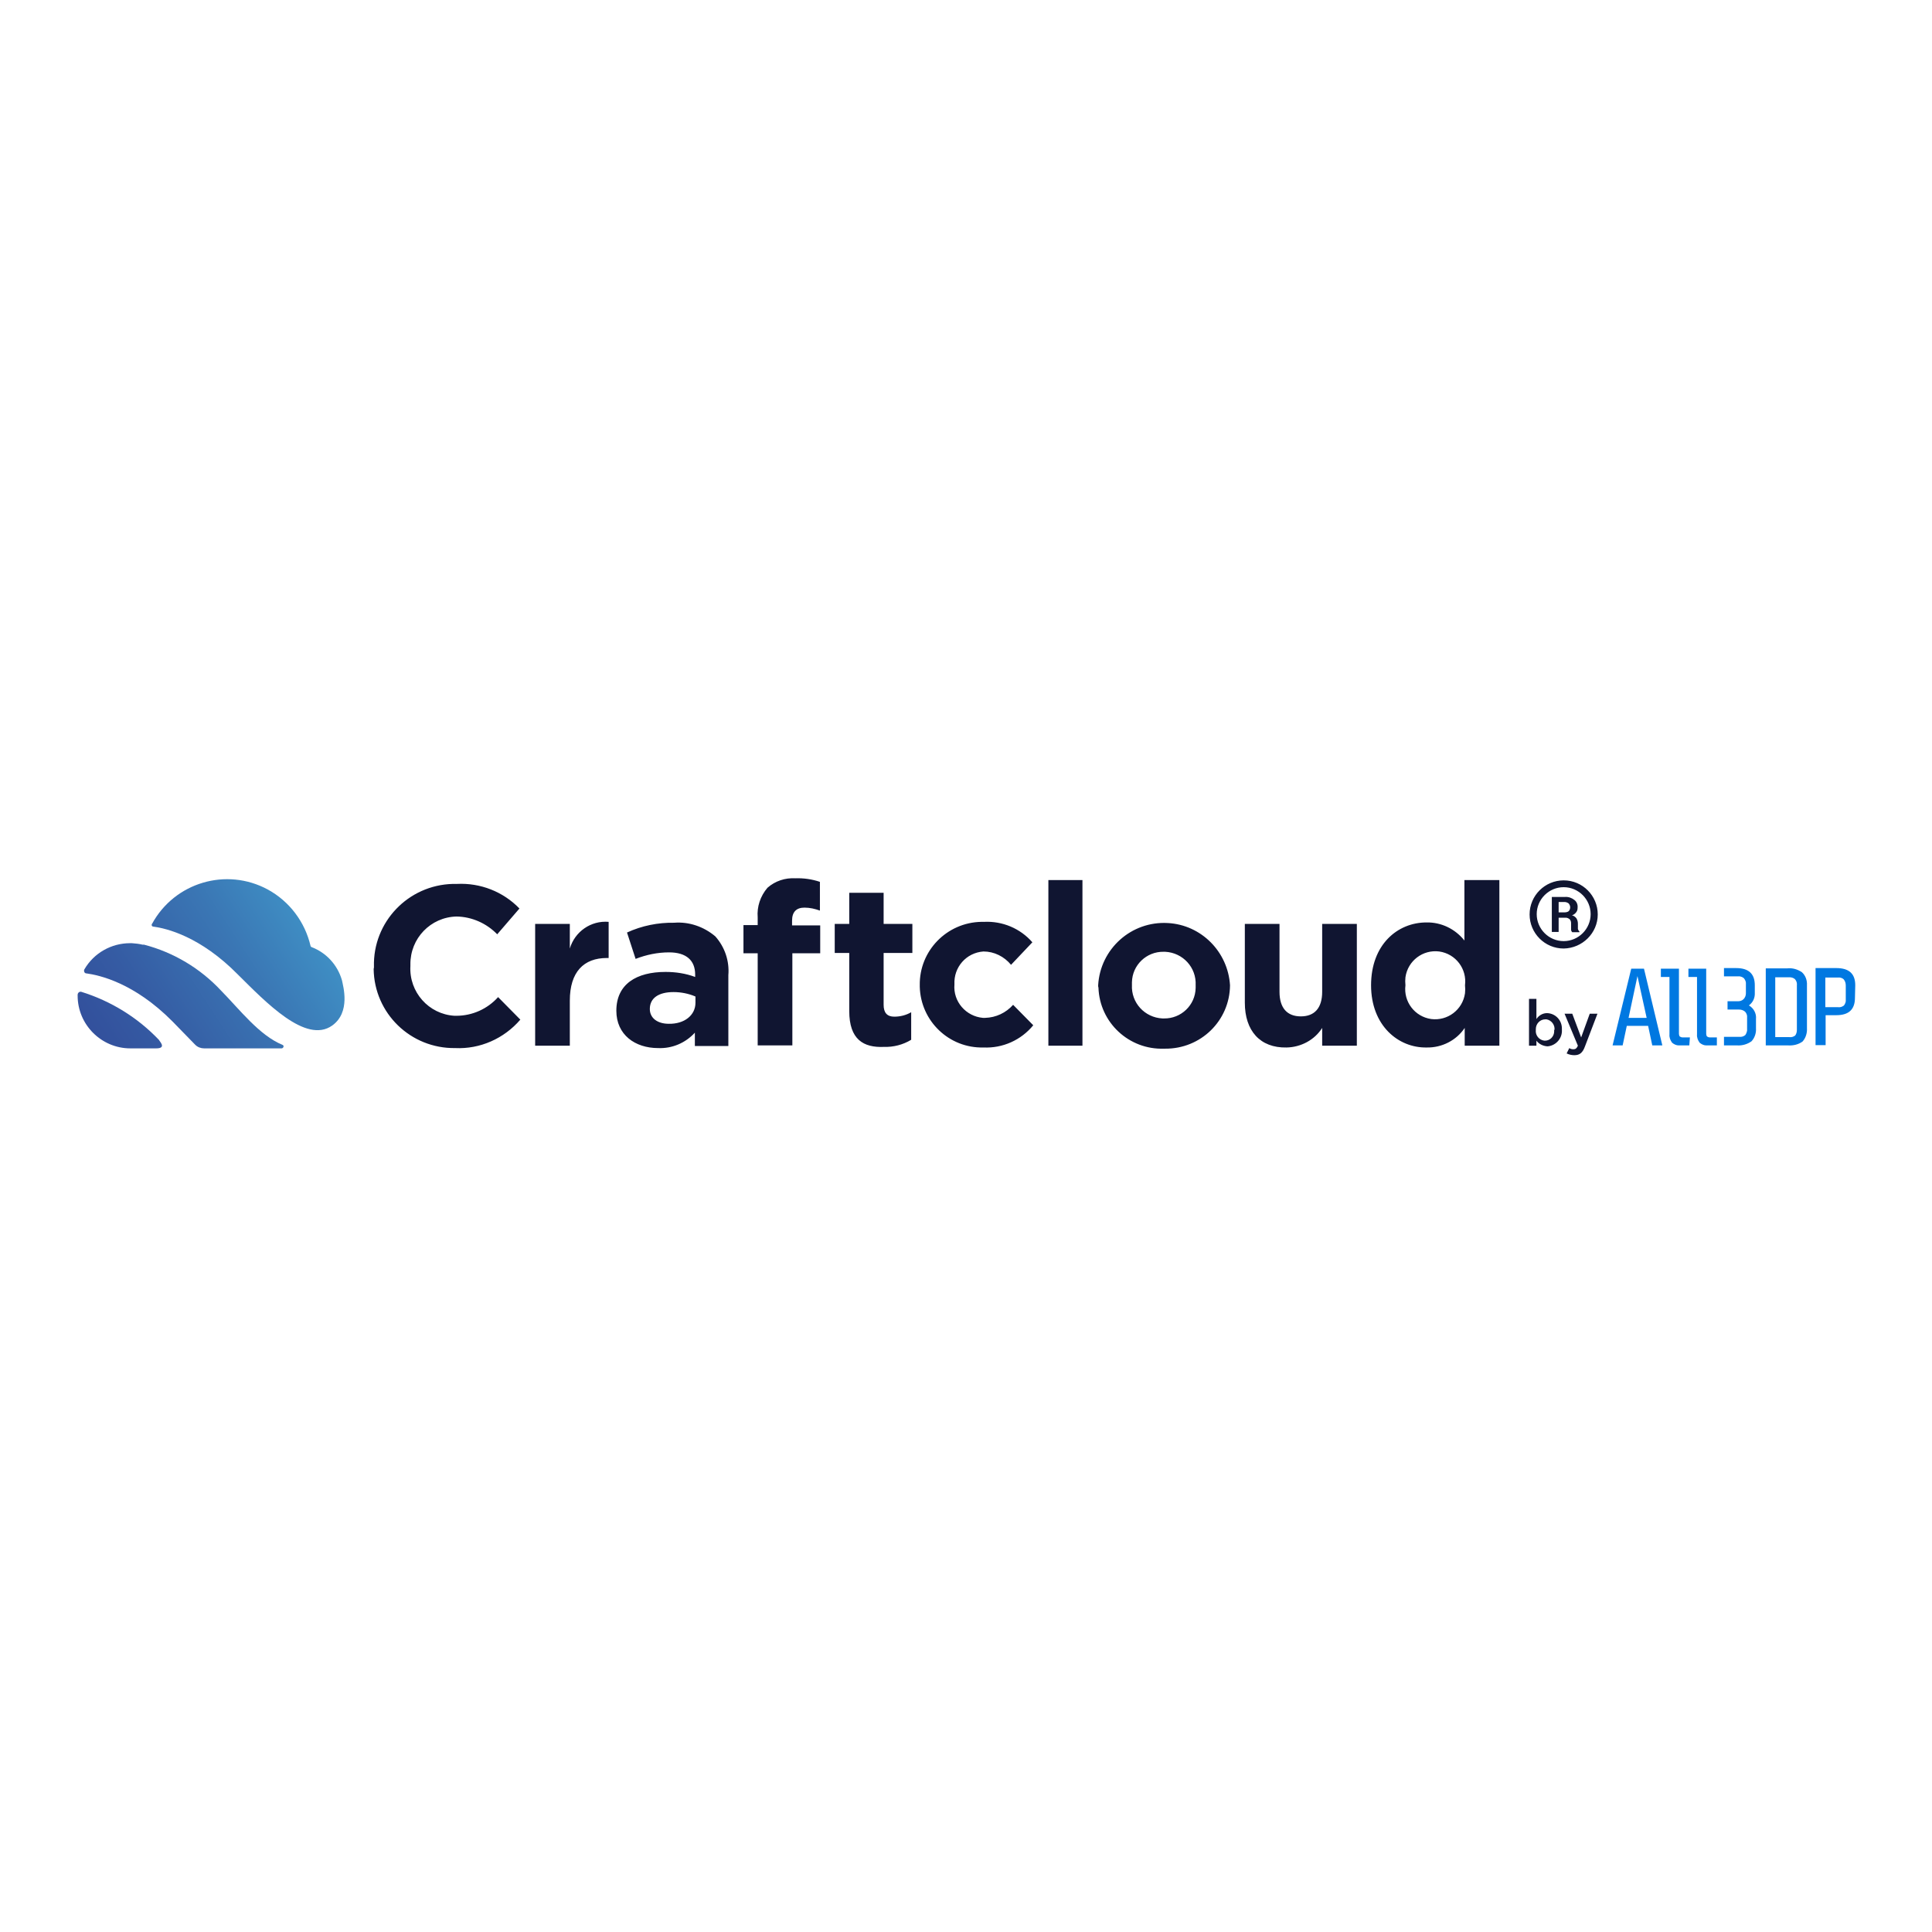 <?xml version="1.0" encoding="utf-8"?>
<!-- Generator: Adobe Illustrator 19.0.0, SVG Export Plug-In . SVG Version: 6.00 Build 0)  -->
<svg version="1.1" id="layer" xmlns="http://www.w3.org/2000/svg" xmlns:xlink="http://www.w3.org/1999/xlink" x="0px" y="0px"
	 viewBox="-153 -46 652 652" style="enable-background:new -153 -46 652 652;" xml:space="preserve">
<style type="text/css">
	.st0{fill:url(#SVGID_1_);}
	.st1{fill:url(#SVGID_2_);}
	.st2{fill:url(#SVGID_3_);}
	.st3{fill:#0078E1;}
	.st4{fill:#101531;}
</style>
<linearGradient id="SVGID_1_" gradientUnits="userSpaceOnUse" x1="135.445" y1="414.31" x2="-196.051" y2="197.582" gradientTransform="matrix(1 0 0 -1 0 560)">
	<stop  offset="0" style="stop-color:#71CCDC"/>
	<stop  offset="0.43" style="stop-color:#4AC6E7"/>
	<stop  offset="0.44" style="stop-color:#49C2E4"/>
	<stop  offset="0.53" style="stop-color:#4198CA"/>
	<stop  offset="0.62" style="stop-color:#3A76B4"/>
	<stop  offset="0.71" style="stop-color:#355BA3"/>
	<stop  offset="0.8" style="stop-color:#314897"/>
	<stop  offset="0.89" style="stop-color:#2F3D8F"/>
	<stop  offset="1" style="stop-color:#2E398D"/>
</linearGradient>
<path class="st0" d="M-40.9,300.1c-8.9,6.3-22.4-7.9-31.8-17.2c-12.7-12.9-24.1-15.6-28.6-16.2c-0.3,0-0.6-0.3-0.5-0.7
	c0-0.1,0-0.2,0.1-0.2c7.6-14,25.1-19.2,39.1-11.6c7.3,4,12.5,10.9,14.4,19c0,0.2,0.2,0.3,0.3,0.4c5,1.9,8.8,6,10.3,11.2l0,0
	C-37.2,286.8-34.6,295.6-40.9,300.1z"/>
<linearGradient id="SVGID_2_" gradientUnits="userSpaceOnUse" x1="133.739" y1="413.659" x2="-195.376" y2="198.482" gradientTransform="matrix(1 0 0 -1 0 560)">
	<stop  offset="0" style="stop-color:#71CCDC"/>
	<stop  offset="0.43" style="stop-color:#4AC6E7"/>
	<stop  offset="0.44" style="stop-color:#49C2E4"/>
	<stop  offset="0.53" style="stop-color:#4198CA"/>
	<stop  offset="0.62" style="stop-color:#3A76B4"/>
	<stop  offset="0.71" style="stop-color:#355BA3"/>
	<stop  offset="0.8" style="stop-color:#314897"/>
	<stop  offset="0.89" style="stop-color:#2F3D8F"/>
	<stop  offset="1" style="stop-color:#2E398D"/>
</linearGradient>
<path class="st1" d="M-94.8,298.7c2.6,2.6,5.1,5.3,7.7,7.9c0.8,0.8,1.9,1.2,3,1.2H-58c0.3,0,0.6-0.2,0.7-0.6c0-0.3-0.1-0.5-0.4-0.6
	c-7.8-3.2-14.4-11.9-20.7-18.3c-7-7.5-16-12.9-26-15.5l0,0h-0.5c-1.2-0.3-2.4-0.4-3.6-0.5h-0.6c-6.3,0-12.2,3.3-15.4,8.8
	c-0.3,0.5-0.1,1.1,0.3,1.3c0.1,0.1,0.3,0.1,0.4,0.1C-119.5,283.1-107.8,285.6-94.8,298.7z"/>
<linearGradient id="SVGID_3_" gradientUnits="userSpaceOnUse" x1="125.148" y1="417.22" x2="-198.591" y2="205.543" gradientTransform="matrix(1 0 0 -1 0 560)">
	<stop  offset="0" style="stop-color:#71CCDC"/>
	<stop  offset="0.43" style="stop-color:#4AC6E7"/>
	<stop  offset="0.44" style="stop-color:#49C2E4"/>
	<stop  offset="0.53" style="stop-color:#4198CA"/>
	<stop  offset="0.62" style="stop-color:#3A76B4"/>
	<stop  offset="0.71" style="stop-color:#355BA3"/>
	<stop  offset="0.8" style="stop-color:#314897"/>
	<stop  offset="0.89" style="stop-color:#2F3D8F"/>
	<stop  offset="1" style="stop-color:#2E398D"/>
</linearGradient>
<path class="st2" d="M-100.3,307.8h-8.7c-9.8,0-17.8-8-17.8-17.8c0-0.1,0-0.2,0-0.3c0-0.5,0.4-1,0.9-1c0.1,0,0.2,0,0.3,0
	c10,3.1,19.1,8.7,26.3,16.3C-99.4,305.2-96.5,307.8-100.3,307.8z"/>
<path class="st3" d="M396.6,297.5l3-14.1l3.1,14.1H396.6z M401.8,280.9h-4.3l-6.3,25.9h3.4l1.4-6.6h7.2l1.4,6.6h3.4L401.8,280.9z
	 M417.3,304.1h-2.4c-0.4,0-0.7-0.1-1-0.3c-0.2-0.2-0.3-0.6-0.3-0.9v-22h-6.1v2.8h2.9v19.4c-0.1,1,0.3,2,0.9,2.8
	c0.6,0.5,1.4,0.9,2.2,0.9h3.6L417.3,304.1z M426.4,304.1h-2.3c-0.4,0-0.7-0.1-1-0.3c-0.2-0.2-0.3-0.6-0.3-0.9v-22h-6v2.8h2.9v19.4
	c-0.1,1,0.3,2,0.9,2.8c0.6,0.5,1.4,0.9,2.2,0.9h3.6L426.4,304.1z M439.6,297.9c0.2-1.9-0.8-3.7-2.4-4.6c1.4-1,2.1-2.6,2-4.3v-2.5
	c0-3.9-2.1-5.8-6.3-5.8h-4.1v2.8h4.6c0.7-0.1,1.5,0.1,2.1,0.6c0.5,0.6,0.8,1.3,0.7,2.1v3c0,0.8-0.3,1.5-0.8,2
	c-0.5,0.5-1.2,0.7-1.9,0.7H430v2.8h3.9c0.7,0,1.4,0.2,2,0.7c0.5,0.5,0.8,1.3,0.7,2v3.8c0.1,0.7-0.2,1.5-0.6,2.1
	c-0.6,0.5-1.3,0.7-2.1,0.6h-5.1v2.9h4.5c1.7,0.1,3.4-0.4,4.8-1.4c1.1-1.2,1.6-2.8,1.5-4.4V297.9z M456.8,286.5
	c0.1-1.7-0.5-3.3-1.7-4.4c-1.5-1-3.2-1.5-5-1.3h-7.2v26h7.6c1.7,0.1,3.4-0.3,4.8-1.3c1.1-1.2,1.6-2.9,1.5-4.5L456.8,286.5z
	 M452.9,303.4c-0.6,0.5-1.3,0.7-2.1,0.6h-4.7v-20.2h4.8c0.7,0,1.4,0.2,1.9,0.7c0.5,0.6,0.7,1.3,0.6,2.1v15c0,0.7-0.2,1.4-0.6,1.9
	L452.9,303.4z M473.1,286.5c0-3.9-2.1-5.8-6.4-5.8h-7v26h3.4v-10.1h3.6c4.2,0,6.3-1.9,6.3-5.9L473.1,286.5z M469.3,293.3
	c-0.6,0.5-1.3,0.7-2,0.6H463v-10h4.2c0.7-0.1,1.5,0.1,2,0.6c0.5,0.6,0.7,1.3,0.7,2.1v4.8C470,292,469.7,292.8,469.3,293.3
	L469.3,293.3z"/>
<path class="st4" d="M374.7,274.1c-6.4,0-11.5-5.2-11.5-11.5c0-6.4,5.2-11.5,11.5-11.5c6.4,0,11.5,5.2,11.5,11.5c0,0,0,0,0,0
	C386.2,268.9,381,274,374.7,274.1z M374.7,253.4c-5,0-9.1,4.1-9.1,9.1s4.1,9.1,9.1,9.1c5,0,9.1-4.1,9.1-9.1c0,0,0,0,0,0
	C383.8,257.5,379.7,253.4,374.7,253.4z M373,263.7v4.8h-2.3v-11.8h4.4c1.2-0.1,2.3,0.3,3.2,1c0.8,0.6,1.2,1.6,1.1,2.6
	c0,0.6-0.1,1.1-0.5,1.6c-0.4,0.5-0.8,0.8-1.4,1c0.6,0.1,1.1,0.5,1.5,1c0.3,0.5,0.5,1.1,0.5,1.8v0.8c0,0.3,0,0.7,0,1
	c0.1,0.3,0.2,0.6,0.5,0.8v0.3h-2.4c-0.2-0.2-0.4-0.5-0.4-0.9c0-0.4,0-0.7,0-1.1v-1c0-0.5-0.1-1-0.5-1.4c-0.4-0.3-0.8-0.5-1.3-0.5
	H373z M373,261.9h2c0.5,0,1-0.1,1.4-0.4c0.3-0.3,0.5-0.8,0.5-1.3c0-0.5-0.2-0.9-0.5-1.3c-0.4-0.3-0.9-0.5-1.4-0.5H373L373,261.9z
	 M-26.8,280.2L-26.8,280.2c-0.4-15,11.5-27.5,26.6-27.9c0.5,0,0.9,0,1.4,0c7.9-0.4,15.6,2.6,21.1,8.3l-7.5,8.7
	c-3.6-3.7-8.5-5.9-13.7-6c-8.8,0.2-15.7,7.4-15.6,16.2c0,0.2,0,0.4,0,0.5l0,0c-0.5,8.8,6.2,16.3,14.9,16.8c0.2,0,0.4,0,0.6,0
	c5.4,0,10.5-2.3,14.1-6.3l7.5,7.6c-5.5,6.4-13.6,10-22,9.6c-15,0.2-27.3-11.7-27.5-26.7C-26.8,280.7-26.8,280.5-26.8,280.2z
	 M27.6,265.8h11.7v8.3c1.7-5.7,7.1-9.5,13.1-9v12.2h-0.6c-7.8,0-12.5,4.7-12.5,14.4v15.2H27.6V265.8z M55,295.1L55,295.1
	c0-9,6.8-13.1,16.6-13.1c3.4,0,6.8,0.5,10,1.7v-0.8c0-4.8-3-7.5-8.8-7.5c-3.9,0-7.7,0.8-11.3,2.2l-2.9-8.9c5-2.3,10.5-3.4,15.9-3.3
	c5-0.4,10,1.3,13.9,4.6c3.2,3.6,4.8,8.3,4.4,13.1V307H81.5v-4.5c-3.2,3.5-7.7,5.4-12.4,5.2C61.3,307.7,55,303.2,55,295.1z
	 M81.7,292.4v-2.1c-2.3-1-4.9-1.5-7.4-1.5c-5,0-8,2-8,5.7l0,0c0,3.1,2.6,5,6.4,5C78,299.6,81.7,296.6,81.7,292.4z M102.7,275.7h-4.8
	v-9.5h4.8v-2.6c-0.3-3.6,0.9-7.2,3.3-10c2.6-2.3,6-3.4,9.4-3.2c2.8-0.1,5.6,0.3,8.3,1.2v9.7c-1.7-0.6-3.4-1-5.2-1
	c-2.7,0-4.2,1.4-4.2,4.4v1.6h9.5v9.4h-9.4v31.1h-11.7V275.7z M133.6,295.2v-19.6h-4.9v-9.8h4.9v-10.5h11.6v10.5h9.7v9.8h-9.7v17.5
	c0,2.7,1.2,4,3.6,4c2,0,4-0.5,5.7-1.5v9.3c-2.8,1.7-6,2.5-9.2,2.4C138.4,307.6,133.6,304.8,133.6,295.2z M157.4,286.5L157.4,286.5
	c-0.2-11.6,9.1-21.2,20.8-21.4c0.3,0,0.6,0,0.9,0c6.2-0.3,12.2,2.2,16.3,6.9l-7.2,7.6c-2.3-2.8-5.7-4.5-9.3-4.5
	c-5.8,0.4-10.1,5.3-9.8,11.1l0,0c-0.5,5.8,3.9,10.8,9.6,11.3c0.3,0,0.5,0,0.8,0c3.6-0.1,7-1.7,9.4-4.4l6.8,6.9
	c-4.1,5-10.3,7.8-16.8,7.5c-11.6,0.3-21.2-8.9-21.5-20.5C157.4,286.9,157.4,286.7,157.4,286.5z M200.8,251h11.5v55.9h-11.5V251z
	 M217.6,286.5L217.6,286.5c0.7-12.3,11.2-21.7,23.5-21c11.3,0.6,20.3,9.7,21,21l0,0c-0.1,12-9.9,21.5-21.9,21.4c-0.1,0-0.3,0-0.4,0
	c-11.8,0.4-21.7-8.8-22.1-20.6C217.6,287.1,217.6,286.8,217.6,286.5z M250.5,286.5L250.5,286.5c0.3-6-4.3-11-10.3-11.3
	c-0.2,0-0.3,0-0.5,0c-5.8-0.1-10.6,4.5-10.7,10.3c0,0.3,0,0.6,0,0.9l0,0c-0.3,6,4.3,11,10.3,11.3c0.2,0,0.3,0,0.5,0
	c5.8,0.1,10.6-4.5,10.7-10.3C250.5,287.1,250.5,286.8,250.5,286.5z M267.1,292.4v-26.6h11.7v22.9c0,5.5,2.6,8.3,7.2,8.3
	s7.2-2.8,7.2-8.3v-22.9h11.7v41.1h-11.7v-6c-2.6,4.1-7.2,6.5-12,6.6C272.2,307.7,267.1,301.8,267.1,292.4z M309.7,286.5L309.7,286.5
	c0-13.7,8.9-21.2,18.7-21.2c5-0.1,9.7,2.2,12.8,6.1V251H353v55.9h-11.7v-6c-2.8,4.2-7.7,6.7-12.8,6.6
	C318.9,307.7,309.7,300.1,309.7,286.5z M341.4,286.5L341.4,286.5c0.7-5.5-3.1-10.6-8.7-11.4c-5.5-0.7-10.6,3.1-11.4,8.7
	c-0.1,0.9-0.1,1.8,0,2.7l0,0c-0.7,5.5,3.1,10.6,8.7,11.4c5.5,0.7,10.6-3.1,11.4-8.7C341.5,288.3,341.5,287.4,341.4,286.5z
	 M365.5,305.2v1.7H363v-15.8h2.5v6.8c0.8-1.2,2.1-2,3.6-2c2.9,0.1,5.1,2.5,5,5.4c0,0.1,0,0.2,0,0.2l0,0c0.2,2.8-1.9,5.3-4.7,5.6
	c-0.1,0-0.2,0-0.3,0C367.7,307,366.3,306.3,365.5,305.2z M371.6,301.6L371.6,301.6c0.2-1.7-1-3.3-2.7-3.6c-0.1,0-0.2,0-0.4,0
	c-1.8,0-3.2,1.5-3.2,3.3c0,0.1,0,0.2,0,0.3l0,0c-0.2,1.8,1.1,3.4,2.9,3.6c0.1,0,0.1,0,0.2,0c1.7,0,3.1-1.4,3.1-3.2
	c0-0.2,0-0.4-0.1-0.6V301.6z M383.5,296.1h2.6l-4.2,11c-0.8,2.2-1.8,3-3.6,3c-0.9,0-1.8-0.2-2.6-0.6l0.9-1.8
	c0.4,0.3,0.9,0.4,1.4,0.4c0.7,0,1.1-0.3,1.5-1.2l-4.5-10.8h2.6l3,8L383.5,296.1z"/>
</svg>
